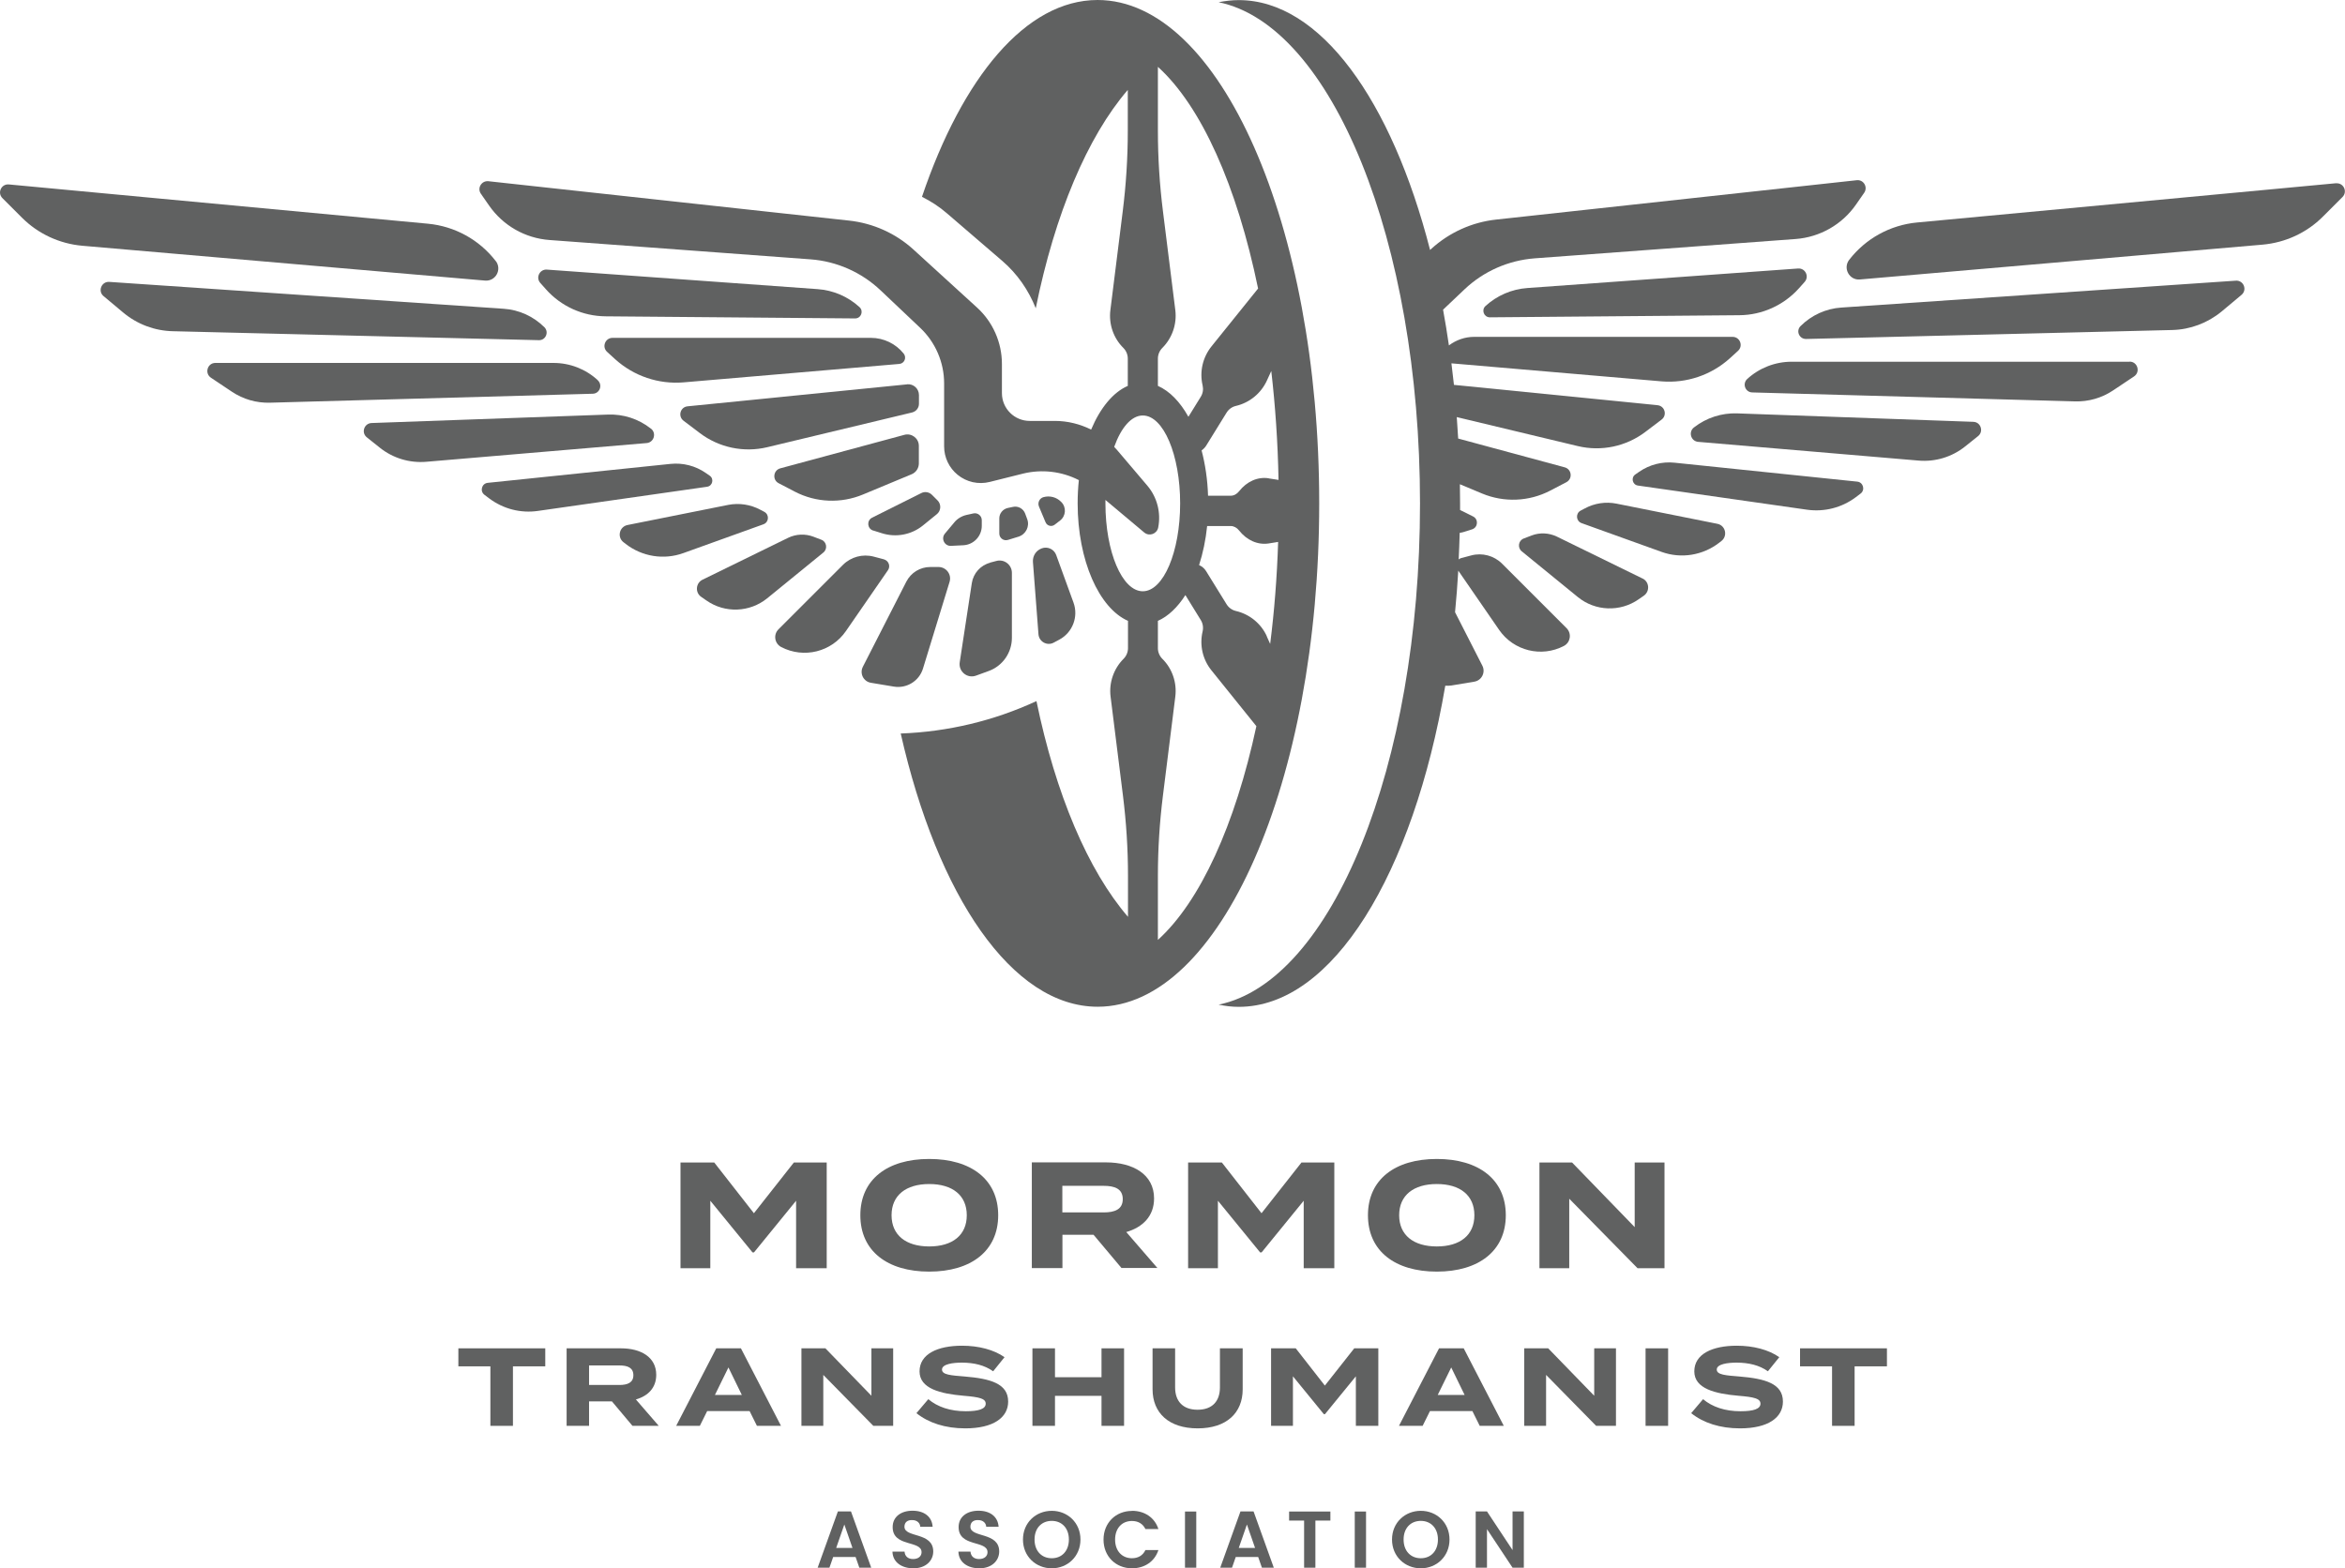 <?xml version="1.0" encoding="UTF-8"?>
<svg id="Layer_2" data-name="Layer 2" xmlns="http://www.w3.org/2000/svg" viewBox="0 0 232.88 155.78">
  <defs>
    <style>
      .cls-1 {
        fill: #606161;
      }
    </style>
  </defs>
  <g id="MTA_Logo_-_Round_3" data-name="MTA Logo - Round 3">
    <g id="Light">
      <g>
        <path class="cls-1" d="m232,18.2l-41.62,3.9c-2.66.25-5.1,1.59-6.74,3.71-.64.83.01,2.04,1.06,1.95l40-3.46c2.26-.2,4.39-1.18,5.99-2.79l1.94-1.94c.53-.53.11-1.43-.64-1.36Z"/>
        <path class="cls-1" d="m222.03,27.88l-39.17,2.67c-1.53.1-2.97.76-4.05,1.84h0c-.48.48-.13,1.29.55,1.28l36.35-.89c1.8-.04,3.54-.7,4.93-1.85l1.96-1.64c.6-.5.21-1.47-.57-1.41Z"/>
        <path class="cls-1" d="m211.49,35.93h-33.57c-1.63,0-3.21.62-4.41,1.72-.5.47-.19,1.31.5,1.33l32.05.89c1.34.04,2.67-.34,3.79-1.09l2.08-1.39c.66-.44.35-1.47-.44-1.47Z"/>
        <path class="cls-1" d="m195.97,41.9l-23.47-.84c-1.53-.05-3.04.44-4.25,1.38l-.03.02c-.57.45-.3,1.37.43,1.43l21.89,1.86c1.66.14,3.31-.36,4.61-1.4l1.29-1.03c.58-.46.27-1.4-.47-1.42Z"/>
        <path class="cls-1" d="m184.44,47.84l-18.14-1.88c-1.24-.13-2.48.19-3.51.9l-.39.27c-.45.31-.29,1.02.26,1.1l16.8,2.4c1.71.24,3.44-.2,4.82-1.23l.49-.37c.48-.36.27-1.13-.33-1.19Z"/>
        <path class="cls-1" d="m170.55,52.03l-10-2c-1.08-.22-2.21-.05-3.18.48l-.4.21c-.52.28-.46,1.04.09,1.24l7.95,2.86c1.94.7,4.09.35,5.72-.91l.22-.17c.65-.51.41-1.55-.4-1.71Z"/>
        <path class="cls-1" d="m163.11,57.46l-8.5-4.16c-.79-.38-1.7-.42-2.51-.11l-.78.3c-.53.2-.64.91-.2,1.27l5.58,4.55c1.73,1.41,4.2,1.5,6.03.22l.52-.36c.62-.44.55-1.38-.13-1.71Z"/>
        <path class="cls-1" d="m149.17,55.99c-.8-.8-1.97-1.11-3.06-.82l-1.02.27c-.09.02-.16.08-.23.13.04-.87.08-1.76.1-2.64.11-.03.23-.03.34-.07l.89-.28c.59-.19.66-1,.1-1.28l-1.29-.64c0-.22,0-.44,0-.66,0-.64-.01-1.27-.02-1.9l2.2.92c2.18.91,4.66.81,6.76-.28l1.61-.84c.65-.34.54-1.29-.16-1.48l-10.58-2.86c-.04-.71-.09-1.42-.14-2.13l12.02,2.88c2.33.56,4.8.04,6.71-1.41l1.61-1.22c.58-.44.32-1.36-.4-1.43l-20.22-2.02c-.08-.72-.16-1.44-.25-2.14l20.86,1.79c2.48.21,4.94-.62,6.79-2.29l.81-.74c.54-.49.2-1.39-.54-1.39h-25.67c-.91,0-1.78.31-2.5.85-.17-1.2-.37-2.39-.58-3.55l2.13-2.02c1.9-1.8,4.36-2.88,6.97-3.08l25.92-1.92c2.4-.18,4.6-1.43,5.98-3.41l.82-1.18c.39-.56-.06-1.33-.74-1.25l-35.81,3.91c-2.4.26-4.65,1.28-6.43,2.9l-.13.12c-3.81-14.84-10.9-24.82-19-24.82-.67,0-1.34.08-2,.21,11.21,2.3,20,23.7,20,49.79s-8.79,47.49-20,49.78c.66.14,1.33.22,2,.22,9.34,0,17.32-13.24,20.51-31.9.2.01.4.01.6-.02l2.28-.38c.74-.12,1.14-.93.8-1.59l-2.71-5.31c.13-1.36.24-2.73.32-4.13l4.06,5.89c1.44,2.08,4.2,2.76,6.43,1.59.66-.35.79-1.23.27-1.76l-6.4-6.4Z"/>
        <path class="cls-1" d="m151.68,28.61c-1.55.11-3.01.74-4.16,1.79-.43.4-.15,1.12.44,1.12l24.79-.21c2.25-.02,4.39-.99,5.9-2.67l.57-.64c.48-.54.06-1.38-.65-1.33l-26.89,1.94Z"/>
        <path class="cls-1" d="m109,0c-7.11,0-13.42,7.67-17.44,19.55.89.44,1.73.99,2.48,1.64l5.5,4.73c1.49,1.28,2.61,2.91,3.32,4.7,1.9-9.38,5.13-17.03,9.14-21.69v4.07c0,2.66-.17,5.33-.5,7.97l-1.23,9.84c-.17,1.38.3,2.77,1.29,3.75.28.28.44.66.44,1.06v2.71c-1.47.64-2.74,2.2-3.64,4.34-1.11-.55-2.33-.86-3.6-.86h-2.5c-1.52,0-2.76-1.23-2.76-2.76v-2.9c0-2.13-.9-4.17-2.47-5.6l-6.29-5.74c-1.78-1.63-4.03-2.64-6.43-2.9l-35.81-3.91c-.68-.07-1.14.69-.74,1.25l.82,1.18c1.38,1.98,3.57,3.23,5.98,3.41l25.92,1.92c2.61.19,5.07,1.28,6.97,3.08l3.94,3.73c1.51,1.43,2.37,3.43,2.37,5.51v6.26c0,1.09.49,2.13,1.34,2.82.89.73,2.07.99,3.19.71l3.28-.82c1.89-.47,3.87-.23,5.57.64-.08.75-.12,1.52-.12,2.31,0,5.67,2.13,10.41,5,11.67v2.71c0,.4-.16.78-.44,1.06-.98.98-1.46,2.37-1.29,3.75l1.23,9.84c.33,2.64.5,5.3.5,7.97h0v4.07c-3.97-4.61-7.18-12.17-9.09-21.43-4.23,1.96-8.81,3.05-13.48,3.22,3.65,16.11,11.04,27.14,19.56,27.14,12.15,0,22-22.39,22-50S121.15,0,109,0Zm16.81,63.2c-.58-1.27-1.71-2.19-3.07-2.51-.39-.09-.72-.33-.93-.67l-2.04-3.3c-.17-.28-.42-.47-.69-.59.38-1.18.66-2.49.8-3.88h2.34c.31,0,.61.16.83.44.77.98,1.86,1.46,2.95,1.29l.93-.15c-.11,3.5-.38,6.89-.79,10.13l-.34-.75Zm.19-15.69c-1.09-.17-2.17.3-2.95,1.29-.22.28-.52.44-.83.44h-2.25c-.05-1.61-.28-3.12-.64-4.5.17-.12.32-.27.44-.45l2.04-3.3c.21-.34.54-.58.93-.67,1.36-.32,2.49-1.25,3.07-2.51l.44-.96c.4,3.46.65,7.08.72,10.82l-.97-.15Zm-11.01-40.87c4.3,3.89,7.85,11.82,9.95,22.02l-4.63,5.75c-.87,1.09-1.2,2.51-.88,3.87.09.39.03.79-.18,1.13l-1.23,1.99c-.83-1.49-1.87-2.56-3.03-3.07v-2.71c0-.4.16-.78.44-1.06.98-.98,1.46-2.37,1.29-3.75l-1.23-9.84c-.33-2.64-.5-5.3-.5-7.97v-6.36Zm-5.21,43.36c0-.11,0-.23,0-.34l3.85,3.23c.5.42,1.26.15,1.39-.49.29-1.47-.1-3-1.07-4.15l-3.04-3.58c-.08-.1-.18-.18-.26-.28.68-1.9,1.7-3.12,2.84-3.12,2.05,0,3.71,3.91,3.71,8.73s-1.66,8.73-3.71,8.73-3.71-3.91-3.71-8.73Zm5.21,43.36v-6.36h0c0-2.66.17-5.33.5-7.97l1.23-9.84c.17-1.38-.3-2.77-1.29-3.75-.28-.28-.44-.66-.44-1.06v-2.71c1.02-.45,1.95-1.34,2.73-2.56l1.53,2.48c.21.34.27.75.18,1.13-.32,1.36,0,2.78.88,3.87l4.46,5.54c-2.11,9.82-5.59,17.44-9.78,21.23Z"/>
        <path class="cls-1" d="m49.23,25.93h0c-1.63-2.12-4.07-3.46-6.74-3.71L.88,18.32c-.75-.07-1.17.83-.64,1.36l1.94,1.94c1.61,1.61,3.73,2.59,5.99,2.79l40,3.46c1.05.09,1.71-1.11,1.06-1.95Z"/>
        <path class="cls-1" d="m54.07,32.51c-1.08-1.08-2.52-1.74-4.05-1.84l-39.17-2.67c-.77-.05-1.16.92-.57,1.41l1.96,1.64c1.39,1.16,3.12,1.81,4.93,1.85l36.35.89c.67.02,1.02-.8.55-1.28Z"/>
        <path class="cls-1" d="m59.37,37.77c-1.2-1.11-2.77-1.72-4.41-1.72H21.39c-.79,0-1.1,1.03-.44,1.47l2.08,1.39c1.12.75,2.44,1.13,3.79,1.09l32.05-.89c.69-.02,1-.86.5-1.33Z"/>
        <path class="cls-1" d="m64.65,42.58l-.03-.02c-1.21-.95-2.71-1.44-4.25-1.38l-23.47.84c-.74.03-1.05.96-.47,1.42l1.29,1.03c1.3,1.04,2.95,1.54,4.61,1.4l21.89-1.86c.72-.06,1-.98.43-1.43Z"/>
        <path class="cls-1" d="m70.48,47.25l-.39-.27c-1.02-.71-2.27-1.03-3.51-.9l-18.14,1.88c-.6.06-.81.83-.33,1.19l.49.37c1.38,1.03,3.11,1.48,4.82,1.23l16.8-2.4c.55-.08.71-.79.26-1.1Z"/>
        <path class="cls-1" d="m75.9,50.84l-.4-.21c-.97-.52-2.1-.69-3.18-.48l-10,2c-.81.16-1.06,1.21-.4,1.71l.22.17c1.62,1.26,3.78,1.61,5.72.91l7.95-2.86c.56-.2.61-.96.09-1.24Z"/>
        <path class="cls-1" d="m81.56,53.61l-.78-.3c-.82-.31-1.73-.27-2.51.11l-8.5,4.16c-.68.33-.76,1.28-.13,1.71l.52.36c1.83,1.28,4.29,1.19,6.03-.22l5.58-4.55c.44-.36.33-1.06-.2-1.27Z"/>
        <path class="cls-1" d="m87.79,55.56l-1.02-.27c-1.09-.29-2.26.02-3.06.82l-6.4,6.4c-.53.53-.39,1.41.27,1.76,2.24,1.17,5,.49,6.43-1.59l4.17-6.04c.28-.4.07-.95-.4-1.08Z"/>
        <path class="cls-1" d="m91.66,66.41l2.64-8.61c.23-.74-.33-1.48-1.1-1.48h-.82c-1,0-1.91.56-2.37,1.45l-4.32,8.46c-.34.67.06,1.47.8,1.59l2.28.38c1.27.21,2.51-.55,2.89-1.79Z"/>
        <path class="cls-1" d="m98.32,55.9c-.95.25-1.66,1.05-1.81,2.02l-1.2,7.86c-.14.92.75,1.65,1.62,1.33l1.26-.46c1.38-.5,2.3-1.82,2.3-3.29v-6.46c0-.8-.76-1.39-1.54-1.18l-.65.17Z"/>
        <path class="cls-1" d="m102.58,55.82l.55,7.19c.06.73.85,1.17,1.5.83l.56-.3c1.32-.7,1.93-2.27,1.42-3.68l-1.72-4.73c-.21-.58-.86-.88-1.44-.66s-.91.76-.87,1.36Z"/>
        <path class="cls-1" d="m81.2,28.72l-26.89-1.94c-.72-.05-1.13.8-.65,1.33l.57.64c1.5,1.68,3.64,2.65,5.9,2.67l24.79.21c.59,0,.87-.72.44-1.12-1.14-1.05-2.61-1.68-4.16-1.79Z"/>
        <path class="cls-1" d="m86.5,33.56h-25.67c-.73,0-1.08.9-.54,1.39l.81.74c1.85,1.67,4.31,2.5,6.79,2.29l21.42-1.83c.5-.04.75-.62.44-1.02-.79-.99-1.99-1.57-3.25-1.57Z"/>
        <path class="cls-1" d="m90.07,38.18l-21.79,2.18c-.72.07-.98.99-.4,1.43l1.61,1.22c1.91,1.45,4.37,1.97,6.71,1.41l14.38-3.45c.4-.1.68-.45.68-.86v-.87c0-.64-.55-1.13-1.18-1.07Z"/>
        <path class="cls-1" d="m91.25,46.03v-1.74c0-.75-.71-1.29-1.43-1.1l-12.33,3.33c-.7.19-.81,1.15-.16,1.48l1.61.84c2.1,1.09,4.58,1.19,6.76.28l4.83-2.01c.44-.18.72-.61.72-1.08Z"/>
        <path class="cls-1" d="m86.7,52.69l.89.28c1.4.44,2.92.15,4.06-.77l1.39-1.13c.42-.34.45-.98.07-1.36l-.56-.56c-.28-.28-.71-.35-1.06-.17l-4.88,2.44c-.56.28-.49,1.09.1,1.28Z"/>
        <path class="cls-1" d="m96.66,51l-.68.15c-.47.11-.9.36-1.21.74l-.93,1.11c-.42.5-.04,1.26.61,1.22l1.22-.06c1.02-.05,1.83-.9,1.83-1.93v-.56c0-.44-.41-.77-.84-.67Z"/>
        <path class="cls-1" d="m100.1,53.63l1.04-.32c.74-.23,1.14-1.03.87-1.75l-.2-.54c-.18-.5-.71-.79-1.22-.67l-.52.11c-.48.11-.83.54-.83,1.03v1.51c0,.44.43.76.85.63Z"/>
        <path class="cls-1" d="m104.75,52.11l.53-.41c.58-.45.64-1.32.11-1.84l-.03-.03c-.45-.45-1.11-.62-1.73-.45-.4.11-.61.55-.45.94l.65,1.55c.15.37.61.49.92.24Z"/>
      </g>
      <g>
        <path class="cls-1" d="m54.14,135.72h-3.2v5.91h-2.24v-5.91h-3.18v-1.79h8.63v1.79Z"/>
        <path class="cls-1" d="m62.81,141.63l-2.04-2.43h-2.27v2.43h-2.23v-7.7h5.4c1.97,0,3.5.87,3.5,2.63,0,1.29-.81,2.1-2.02,2.45l2.27,2.62h-2.61Zm-1.3-4.06c.8,0,1.39-.22,1.39-.97s-.58-.97-1.39-.97h-3.01v1.94h3.01Z"/>
        <path class="cls-1" d="m74.45,140.16h-4.22l-.73,1.47h-2.35l3.98-7.7h2.45l3.98,7.7h-2.39l-.73-1.47Zm-.78-1.6l-1.33-2.73-1.34,2.73h2.67Z"/>
        <path class="cls-1" d="m88.7,133.93v7.7h-1.97l-4.97-5.06v5.06h-2.17v-7.7h2.38l4.57,4.71v-4.71h2.17Z"/>
        <path class="cls-1" d="m100.12,139.22c0,1.58-1.46,2.66-4.26,2.66-1.98,0-3.64-.54-4.85-1.51l1.18-1.39c.91.77,2.18,1.2,3.72,1.2,1.32,0,1.98-.24,1.98-.75s-.62-.66-2.2-.79c-2.29-.2-4.37-.7-4.37-2.42s1.78-2.55,4.22-2.55c1.65,0,3.17.4,4.22,1.14l-1.13,1.4c-.86-.61-1.89-.85-3.09-.86-.9,0-1.99.14-1.99.69,0,.52.89.58,2.27.69,2.52.21,4.3.7,4.3,2.48Z"/>
        <path class="cls-1" d="m111.63,133.93v7.7h-2.24v-2.98h-4.62v2.98h-2.24v-7.7h2.24v2.87h4.62v-2.87h2.24Z"/>
        <path class="cls-1" d="m123.41,133.93v4.07c0,2.34-1.6,3.88-4.47,3.88s-4.48-1.54-4.48-3.88v-4.07h2.24v3.89c0,1.34.75,2.21,2.23,2.21s2.22-.87,2.22-2.21v-3.89h2.25Z"/>
        <path class="cls-1" d="m136.88,133.93v7.7h-2.23v-4.92l-3.07,3.76h-.11l-3.07-3.76v4.92h-2.17v-7.7h2.45l2.89,3.7,2.92-3.7h2.39Z"/>
        <path class="cls-1" d="m146.23,140.16h-4.22l-.73,1.47h-2.35l3.98-7.7h2.45l3.98,7.7h-2.39l-.73-1.47Zm-.78-1.6l-1.33-2.73-1.34,2.73h2.67Z"/>
        <path class="cls-1" d="m160.48,133.93v7.7h-1.97l-4.97-5.06v5.06h-2.17v-7.7h2.38l4.57,4.71v-4.71h2.17Z"/>
        <path class="cls-1" d="m163.42,141.63v-7.7h2.24v7.7h-2.24Z"/>
        <path class="cls-1" d="m177.06,139.22c0,1.58-1.46,2.66-4.26,2.66-1.98,0-3.64-.54-4.85-1.51l1.18-1.39c.91.77,2.18,1.2,3.72,1.2,1.32,0,1.98-.24,1.98-.75s-.62-.66-2.2-.79c-2.29-.2-4.37-.7-4.37-2.42s1.78-2.55,4.22-2.55c1.65,0,3.17.4,4.22,1.14l-1.13,1.4c-.86-.61-1.89-.85-3.09-.86-.9,0-1.99.14-1.99.69,0,.52.89.58,2.27.69,2.52.21,4.3.7,4.3,2.48Z"/>
        <path class="cls-1" d="m187.38,135.72h-3.2v5.91h-2.24v-5.91h-3.18v-1.79h8.63v1.79Z"/>
      </g>
      <g>
        <path class="cls-1" d="m84.96,154.66h-2.22l-.37,1.06h-1.17l2.01-5.59h1.3l2.01,5.59h-1.18l-.37-1.06Zm-1.11-3.23l-.81,2.33h1.62l-.81-2.33Z"/>
        <path class="cls-1" d="m90.7,155.78c-1.16,0-2.05-.61-2.07-1.66h1.2c.03.45.33.74.85.74s.84-.28.84-.68c0-1.21-2.88-.48-2.87-2.5,0-1.01.82-1.62,1.97-1.62s1.93.58,2,1.59h-1.23c-.02-.37-.32-.66-.8-.66-.44-.02-.77.2-.77.66,0,1.12,2.86.5,2.86,2.46,0,.88-.7,1.67-1.97,1.67Z"/>
        <path class="cls-1" d="m97.25,155.78c-1.16,0-2.05-.61-2.07-1.66h1.2c.03.45.33.74.85.74s.84-.28.84-.68c0-1.21-2.88-.48-2.87-2.5,0-1.01.82-1.62,1.97-1.62s1.93.58,2,1.59h-1.23c-.02-.37-.32-.66-.8-.66-.44-.02-.77.2-.77.66,0,1.12,2.86.5,2.86,2.46,0,.88-.7,1.67-1.97,1.67Z"/>
        <path class="cls-1" d="m104.45,155.78c-1.58,0-2.86-1.18-2.86-2.86s1.29-2.85,2.86-2.85,2.85,1.18,2.85,2.85-1.27,2.86-2.85,2.86Zm0-1c1.01,0,1.7-.73,1.7-1.86s-.7-1.85-1.7-1.85-1.71.71-1.71,1.85.7,1.86,1.71,1.86Z"/>
        <path class="cls-1" d="m112.42,150.07c1.24,0,2.25.66,2.62,1.81h-1.29c-.26-.54-.74-.8-1.34-.8-.98,0-1.67.71-1.67,1.85s.7,1.85,1.67,1.85c.6,0,1.08-.26,1.34-.81h1.29c-.38,1.15-1.38,1.81-2.62,1.81-1.61,0-2.83-1.18-2.83-2.85s1.22-2.85,2.83-2.85Z"/>
        <path class="cls-1" d="m117.68,150.14h1.12v5.58h-1.12v-5.58Z"/>
        <path class="cls-1" d="m124.94,154.66h-2.22l-.37,1.06h-1.17l2.01-5.59h1.3l2.01,5.59h-1.18l-.37-1.06Zm-1.11-3.23l-.81,2.33h1.62l-.81-2.33Z"/>
        <path class="cls-1" d="m128.03,150.14h4.09v.9h-1.49v4.68h-1.12v-4.68h-1.49v-.9Z"/>
        <path class="cls-1" d="m134.54,150.14h1.12v5.58h-1.12v-5.58Z"/>
        <path class="cls-1" d="m141.1,155.78c-1.58,0-2.86-1.18-2.86-2.86s1.29-2.85,2.86-2.85,2.85,1.18,2.85,2.85-1.27,2.86-2.85,2.86Zm0-1c1.01,0,1.7-.73,1.7-1.86s-.7-1.85-1.7-1.85-1.71.71-1.71,1.85.7,1.86,1.71,1.86Z"/>
        <path class="cls-1" d="m151.33,150.13v5.59h-1.12l-2.54-3.83v3.83h-1.12v-5.59h1.12l2.54,3.84v-3.84h1.12Z"/>
      </g>
      <g>
        <path class="cls-1" d="m82.1,115.47v10.5h-3.04v-6.7l-4.18,5.13h-.15l-4.19-5.13v6.7h-2.96v-10.5h3.35l3.94,5.04,3.97-5.04h3.25Z"/>
        <path class="cls-1" d="m85.44,120.71c0-3.55,2.68-5.59,6.84-5.59s6.85,2.04,6.85,5.59-2.7,5.6-6.85,5.6-6.84-2.04-6.84-5.6Zm10.57,0c0-1.98-1.42-3.1-3.73-3.1s-3.74,1.12-3.74,3.1,1.43,3.1,3.74,3.1,3.73-1.12,3.73-3.1Z"/>
        <path class="cls-1" d="m111.38,125.96l-2.78-3.31h-3.09v3.31h-3.04v-10.5h7.37c2.68,0,4.77,1.19,4.77,3.58,0,1.75-1.11,2.86-2.76,3.34l3.09,3.57h-3.55Zm-1.77-5.53c1.09,0,1.89-.3,1.89-1.32s-.79-1.32-1.89-1.32h-4.11v2.64h4.11Z"/>
        <path class="cls-1" d="m132.51,115.47v10.5h-3.04v-6.7l-4.18,5.13h-.15l-4.19-5.13v6.7h-2.96v-10.5h3.35l3.94,5.04,3.97-5.04h3.25Z"/>
        <path class="cls-1" d="m135.85,120.71c0-3.55,2.68-5.59,6.84-5.59s6.85,2.04,6.85,5.59-2.7,5.6-6.85,5.6-6.84-2.04-6.84-5.6Zm10.57,0c0-1.98-1.42-3.1-3.73-3.1s-3.74,1.12-3.74,3.1,1.43,3.1,3.74,3.1,3.73-1.12,3.73-3.1Z"/>
        <path class="cls-1" d="m165.3,115.47v10.5h-2.68l-6.78-6.9v6.9h-2.96v-10.5h3.24l6.22,6.42v-6.42h2.96Z"/>
      </g>
    </g>
  </g>
</svg>